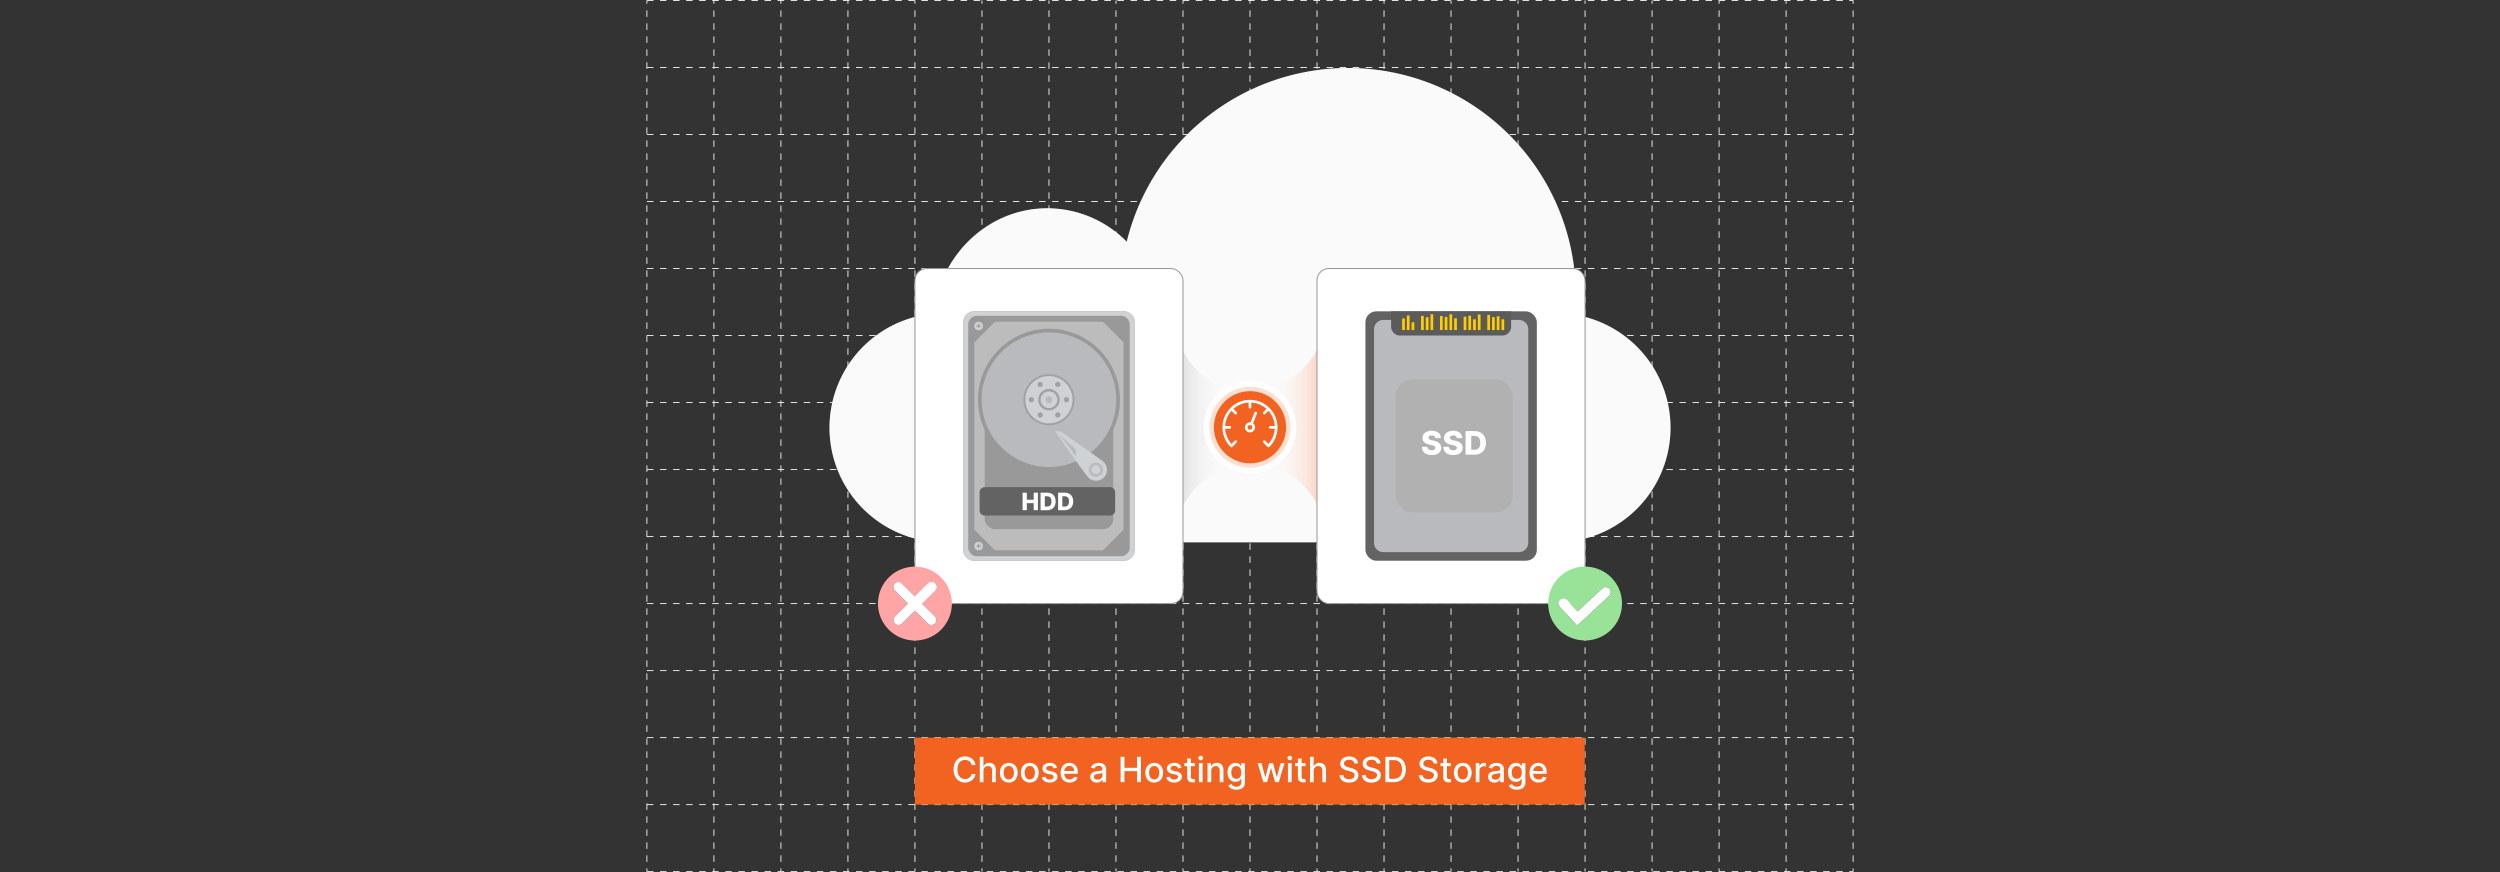 <svg id="Layer_1" data-name="Layer 1" xmlns="http://www.w3.org/2000/svg" xmlns:xlink="http://www.w3.org/1999/xlink" viewBox="0 0 860 300"><rect x="0" y="0" width="860" height="300" fill="#333333" stroke="none"/><defs><linearGradient id="linear-gradient" x1="436.739" y1="146.964" x2="470.697" y2="146.964" gradientUnits="userSpaceOnUse"><stop offset="0" stop-color="#fff" stop-opacity="0"/><stop offset="1" stop-color="#f26322"/></linearGradient><linearGradient id="linear-gradient-2" x1="427.381" y1="180.394" x2="461.339" y2="180.394" gradientTransform="translate(850.703 327.627) rotate(180)" gradientUnits="userSpaceOnUse"><stop offset="0" stop-color="#fff" stop-opacity="0"/><stop offset="1" stop-color="#939598"/></linearGradient></defs><line x1="222.532" y1="0.162" x2="637.468" y2="0.162" fill="none" stroke="#ebeced" stroke-miterlimit="10" stroke-width="0.322" stroke-dasharray="2.248"/><line x1="222.532" y1="23.214" x2="637.468" y2="23.214" fill="none" stroke="#ebeced" stroke-miterlimit="10" stroke-width="0.322" stroke-dasharray="2.248"/><line x1="222.532" y1="46.266" x2="637.468" y2="46.266" fill="none" stroke="#ebeced" stroke-miterlimit="10" stroke-width="0.322" stroke-dasharray="2.248"/><line x1="222.532" y1="69.318" x2="637.468" y2="69.318" fill="none" stroke="#ebeced" stroke-miterlimit="10" stroke-width="0.322" stroke-dasharray="2.248"/><line x1="222.532" y1="92.37" x2="637.468" y2="92.37" fill="none" stroke="#ebeced" stroke-miterlimit="10" stroke-width="0.322" stroke-dasharray="2.248"/><line x1="222.532" y1="115.422" x2="637.468" y2="115.422" fill="none" stroke="#ebeced" stroke-miterlimit="10" stroke-width="0.322" stroke-dasharray="2.248"/><line x1="222.532" y1="138.474" x2="637.468" y2="138.474" fill="none" stroke="#ebeced" stroke-miterlimit="10" stroke-width="0.322" stroke-dasharray="2.248"/><line x1="222.532" y1="161.526" x2="637.468" y2="161.526" fill="none" stroke="#ebeced" stroke-miterlimit="10" stroke-width="0.322" stroke-dasharray="2.248"/><line x1="222.532" y1="184.578" x2="637.468" y2="184.578" fill="none" stroke="#ebeced" stroke-miterlimit="10" stroke-width="0.322" stroke-dasharray="2.248"/><line x1="222.532" y1="207.63" x2="637.468" y2="207.63" fill="none" stroke="#ebeced" stroke-miterlimit="10" stroke-width="0.322" stroke-dasharray="2.248"/><line x1="222.532" y1="230.682" x2="637.468" y2="230.682" fill="none" stroke="#ebeced" stroke-miterlimit="10" stroke-width="0.322" stroke-dasharray="2.248"/><line x1="222.532" y1="253.734" x2="637.468" y2="253.734" fill="none" stroke="#ebeced" stroke-miterlimit="10" stroke-width="0.322" stroke-dasharray="2.248"/><line x1="222.532" y1="276.786" x2="637.468" y2="276.786" fill="none" stroke="#ebeced" stroke-miterlimit="10" stroke-width="0.322" stroke-dasharray="2.248"/><line x1="222.532" y1="299.838" x2="637.468" y2="299.838" fill="none" stroke="#ebeced" stroke-miterlimit="10" stroke-width="0.322" stroke-dasharray="2.248"/><line x1="222.532" y1="299.838" x2="222.532" y2="298.714" fill="none" stroke="#ebeced" stroke-miterlimit="10" stroke-width="0.322"/><line x1="222.532" y1="296.478" x2="222.532" y2="2.404" fill="none" stroke="#ebeced" stroke-miterlimit="10" stroke-width="0.322" stroke-dasharray="2.236 2.236"/><line x1="222.532" y1="1.286" x2="222.532" y2="0.162" fill="none" stroke="#ebeced" stroke-miterlimit="10" stroke-width="0.322"/><line x1="245.584" y1="299.838" x2="245.584" y2="298.714" fill="none" stroke="#ebeced" stroke-miterlimit="10" stroke-width="0.322"/><line x1="245.584" y1="296.478" x2="245.584" y2="2.404" fill="none" stroke="#ebeced" stroke-miterlimit="10" stroke-width="0.322" stroke-dasharray="2.236 2.236"/><line x1="245.584" y1="1.286" x2="245.584" y2="0.162" fill="none" stroke="#ebeced" stroke-miterlimit="10" stroke-width="0.322"/><line x1="268.636" y1="299.838" x2="268.636" y2="298.714" fill="none" stroke="#ebeced" stroke-miterlimit="10" stroke-width="0.322"/><line x1="268.636" y1="296.478" x2="268.636" y2="2.404" fill="none" stroke="#ebeced" stroke-miterlimit="10" stroke-width="0.322" stroke-dasharray="2.236 2.236"/><line x1="268.636" y1="1.286" x2="268.636" y2="0.162" fill="none" stroke="#ebeced" stroke-miterlimit="10" stroke-width="0.322"/><line x1="291.688" y1="299.838" x2="291.688" y2="298.714" fill="none" stroke="#ebeced" stroke-miterlimit="10" stroke-width="0.322"/><line x1="291.688" y1="296.478" x2="291.688" y2="2.404" fill="none" stroke="#ebeced" stroke-miterlimit="10" stroke-width="0.322" stroke-dasharray="2.236 2.236"/><line x1="291.688" y1="1.286" x2="291.688" y2="0.162" fill="none" stroke="#ebeced" stroke-miterlimit="10" stroke-width="0.322"/><line x1="314.74" y1="299.838" x2="314.74" y2="298.714" fill="none" stroke="#ebeced" stroke-miterlimit="10" stroke-width="0.322"/><line x1="314.74" y1="296.478" x2="314.74" y2="2.404" fill="none" stroke="#ebeced" stroke-miterlimit="10" stroke-width="0.322" stroke-dasharray="2.236 2.236"/><line x1="314.74" y1="1.286" x2="314.74" y2="0.162" fill="none" stroke="#ebeced" stroke-miterlimit="10" stroke-width="0.322"/><line x1="337.792" y1="299.838" x2="337.792" y2="298.714" fill="none" stroke="#ebeced" stroke-miterlimit="10" stroke-width="0.322"/><line x1="337.792" y1="296.478" x2="337.792" y2="2.404" fill="none" stroke="#ebeced" stroke-miterlimit="10" stroke-width="0.322" stroke-dasharray="2.236 2.236"/><line x1="337.792" y1="1.286" x2="337.792" y2="0.162" fill="none" stroke="#ebeced" stroke-miterlimit="10" stroke-width="0.322"/><line x1="360.844" y1="299.838" x2="360.844" y2="298.714" fill="none" stroke="#ebeced" stroke-miterlimit="10" stroke-width="0.322"/><line x1="360.844" y1="296.478" x2="360.844" y2="2.404" fill="none" stroke="#ebeced" stroke-miterlimit="10" stroke-width="0.322" stroke-dasharray="2.236 2.236"/><line x1="360.844" y1="1.286" x2="360.844" y2="0.162" fill="none" stroke="#ebeced" stroke-miterlimit="10" stroke-width="0.322"/><line x1="383.896" y1="299.838" x2="383.896" y2="298.714" fill="none" stroke="#ebeced" stroke-miterlimit="10" stroke-width="0.322"/><line x1="383.896" y1="296.478" x2="383.896" y2="2.404" fill="none" stroke="#ebeced" stroke-miterlimit="10" stroke-width="0.322" stroke-dasharray="2.236 2.236"/><line x1="383.896" y1="1.286" x2="383.896" y2="0.162" fill="none" stroke="#ebeced" stroke-miterlimit="10" stroke-width="0.322"/><line x1="406.948" y1="299.838" x2="406.948" y2="298.714" fill="none" stroke="#ebeced" stroke-miterlimit="10" stroke-width="0.322"/><line x1="406.948" y1="296.478" x2="406.948" y2="2.404" fill="none" stroke="#ebeced" stroke-miterlimit="10" stroke-width="0.322" stroke-dasharray="2.236 2.236"/><line x1="406.948" y1="1.286" x2="406.948" y2="0.162" fill="none" stroke="#ebeced" stroke-miterlimit="10" stroke-width="0.322"/><line x1="430" y1="299.838" x2="430" y2="298.714" fill="none" stroke="#ebeced" stroke-miterlimit="10" stroke-width="0.322"/><line x1="430" y1="296.478" x2="430" y2="2.404" fill="none" stroke="#ebeced" stroke-miterlimit="10" stroke-width="0.322" stroke-dasharray="2.236 2.236"/><line x1="430" y1="1.286" x2="430" y2="0.162" fill="none" stroke="#ebeced" stroke-miterlimit="10" stroke-width="0.322"/><line x1="453.052" y1="299.838" x2="453.052" y2="298.714" fill="none" stroke="#ebeced" stroke-miterlimit="10" stroke-width="0.322"/><line x1="453.052" y1="296.478" x2="453.052" y2="2.404" fill="none" stroke="#ebeced" stroke-miterlimit="10" stroke-width="0.322" stroke-dasharray="2.236 2.236"/><line x1="453.052" y1="1.286" x2="453.052" y2="0.162" fill="none" stroke="#ebeced" stroke-miterlimit="10" stroke-width="0.322"/><line x1="476.104" y1="299.838" x2="476.104" y2="298.714" fill="none" stroke="#ebeced" stroke-miterlimit="10" stroke-width="0.322"/><line x1="476.104" y1="296.478" x2="476.104" y2="2.404" fill="none" stroke="#ebeced" stroke-miterlimit="10" stroke-width="0.322" stroke-dasharray="2.236 2.236"/><line x1="476.104" y1="1.286" x2="476.104" y2="0.162" fill="none" stroke="#ebeced" stroke-miterlimit="10" stroke-width="0.322"/><line x1="499.156" y1="299.838" x2="499.156" y2="298.714" fill="none" stroke="#ebeced" stroke-miterlimit="10" stroke-width="0.322"/><line x1="499.156" y1="296.478" x2="499.156" y2="2.404" fill="none" stroke="#ebeced" stroke-miterlimit="10" stroke-width="0.322" stroke-dasharray="2.236 2.236"/><line x1="499.156" y1="1.286" x2="499.156" y2="0.162" fill="none" stroke="#ebeced" stroke-miterlimit="10" stroke-width="0.322"/><line x1="522.208" y1="299.838" x2="522.208" y2="298.714" fill="none" stroke="#ebeced" stroke-miterlimit="10" stroke-width="0.322"/><line x1="522.208" y1="296.478" x2="522.208" y2="2.404" fill="none" stroke="#ebeced" stroke-miterlimit="10" stroke-width="0.322" stroke-dasharray="2.236 2.236"/><line x1="522.208" y1="1.286" x2="522.208" y2="0.162" fill="none" stroke="#ebeced" stroke-miterlimit="10" stroke-width="0.322"/><line x1="545.26" y1="299.838" x2="545.26" y2="298.714" fill="none" stroke="#ebeced" stroke-miterlimit="10" stroke-width="0.322"/><line x1="545.26" y1="296.478" x2="545.26" y2="2.404" fill="none" stroke="#ebeced" stroke-miterlimit="10" stroke-width="0.322" stroke-dasharray="2.236 2.236"/><line x1="545.26" y1="1.286" x2="545.26" y2="0.162" fill="none" stroke="#ebeced" stroke-miterlimit="10" stroke-width="0.322"/><line x1="568.312" y1="299.838" x2="568.312" y2="298.714" fill="none" stroke="#ebeced" stroke-miterlimit="10" stroke-width="0.322"/><line x1="568.312" y1="296.478" x2="568.312" y2="2.404" fill="none" stroke="#ebeced" stroke-miterlimit="10" stroke-width="0.322" stroke-dasharray="2.236 2.236"/><line x1="568.312" y1="1.286" x2="568.312" y2="0.162" fill="none" stroke="#ebeced" stroke-miterlimit="10" stroke-width="0.322"/><line x1="591.364" y1="299.838" x2="591.364" y2="298.714" fill="none" stroke="#ebeced" stroke-miterlimit="10" stroke-width="0.322"/><line x1="591.364" y1="296.478" x2="591.364" y2="2.404" fill="none" stroke="#ebeced" stroke-miterlimit="10" stroke-width="0.322" stroke-dasharray="2.236 2.236"/><line x1="591.364" y1="1.286" x2="591.364" y2="0.162" fill="none" stroke="#ebeced" stroke-miterlimit="10" stroke-width="0.322"/><line x1="614.416" y1="299.838" x2="614.416" y2="298.714" fill="none" stroke="#ebeced" stroke-miterlimit="10" stroke-width="0.322"/><line x1="614.416" y1="296.478" x2="614.416" y2="2.404" fill="none" stroke="#ebeced" stroke-miterlimit="10" stroke-width="0.322" stroke-dasharray="2.236 2.236"/><line x1="614.416" y1="1.286" x2="614.416" y2="0.162" fill="none" stroke="#ebeced" stroke-miterlimit="10" stroke-width="0.322"/><line x1="637.468" y1="299.838" x2="637.468" y2="298.714" fill="none" stroke="#ebeced" stroke-miterlimit="10" stroke-width="0.322"/><line x1="637.468" y1="296.478" x2="637.468" y2="2.404" fill="none" stroke="#ebeced" stroke-miterlimit="10" stroke-width="0.322" stroke-dasharray="2.236 2.236"/><line x1="637.468" y1="1.286" x2="637.468" y2="0.162" fill="none" stroke="#ebeced" stroke-miterlimit="10" stroke-width="0.322"/><rect x="314.74" y="253.734" width="230.399" height="23.052" fill="#f26322"/><path d="M335.567,263.176h-1.33a2.034,2.034,0,0,0-.286-.75,2.11,2.11,0,0,0-.511-.55,2.218,2.218,0,0,0-.675-.341,2.686,2.686,0,0,0-.79-.115,2.455,2.455,0,0,0-1.349.38,2.568,2.568,0,0,0-.938,1.112,4.865,4.865,0,0,0,0,3.588,2.535,2.535,0,0,0,.94,1.107,2.469,2.469,0,0,0,1.342.375,2.7,2.7,0,0,0,.786-.112,2.207,2.207,0,0,0,.675-.335,2.072,2.072,0,0,0,.514-.543,2.05,2.05,0,0,0,.292-.739l1.33.004a3.585,3.585,0,0,1-.411,1.183,3.281,3.281,0,0,1-.78.929,3.543,3.543,0,0,1-1.085.604,4.013,4.013,0,0,1-1.33.213,3.808,3.808,0,0,1-2.019-.539,3.723,3.723,0,0,1-1.395-1.545,5.901,5.901,0,0,1,.002-4.801,3.744,3.744,0,0,1,1.397-1.542,3.803,3.803,0,0,1,2.016-.539,4.112,4.112,0,0,1,1.298.198,3.486,3.486,0,0,1,1.084.579,3.249,3.249,0,0,1,.797.929A3.622,3.622,0,0,1,335.567,263.176Z" fill="#fff"/><path d="M338.316,265.179v3.887h-1.274v-8.727h1.257v3.247h.081a1.883,1.883,0,0,1,.703-.84,2.215,2.215,0,0,1,1.235-.31,2.414,2.414,0,0,1,1.179.277,1.891,1.891,0,0,1,.784.824,2.991,2.991,0,0,1,.279,1.365v4.164h-1.274v-4.01a1.581,1.581,0,0,0-.371-1.119,1.339,1.339,0,0,0-1.031-.398,1.684,1.684,0,0,0-.808.191,1.374,1.374,0,0,0-.558.56A1.824,1.824,0,0,0,338.316,265.179Z" fill="#fff"/><path d="M347.022,269.197a3.004,3.004,0,0,1-1.607-.422,2.842,2.842,0,0,1-1.065-1.181,3.914,3.914,0,0,1-.379-1.772,3.955,3.955,0,0,1,.379-1.781,2.835,2.835,0,0,1,1.065-1.185,3.27,3.27,0,0,1,3.213,0,2.838,2.838,0,0,1,1.065,1.185,3.962,3.962,0,0,1,.379,1.781,3.92,3.92,0,0,1-.379,1.772,2.845,2.845,0,0,1-1.065,1.181A3.006,3.006,0,0,1,347.022,269.197Zm.004-1.069a1.528,1.528,0,0,0,.989-.315,1.863,1.863,0,0,0,.582-.84,3.6,3.6,0,0,0,0-2.308,1.892,1.892,0,0,0-.582-.846,1.7,1.7,0,0,0-1.983,0,1.88,1.88,0,0,0-.584.846,3.608,3.608,0,0,0,0,2.308,1.851,1.851,0,0,0,.584.84A1.543,1.543,0,0,0,347.025,268.128Z" fill="#fff"/><path d="M354.249,269.197a3.004,3.004,0,0,1-1.606-.422,2.842,2.842,0,0,1-1.065-1.181,3.914,3.914,0,0,1-.379-1.772,3.955,3.955,0,0,1,.379-1.781,2.835,2.835,0,0,1,1.065-1.185,3.27,3.27,0,0,1,3.213,0,2.837,2.837,0,0,1,1.065,1.185,3.962,3.962,0,0,1,.379,1.781,3.92,3.92,0,0,1-.379,1.772,2.844,2.844,0,0,1-1.065,1.181A3.007,3.007,0,0,1,354.249,269.197Zm.004-1.069a1.528,1.528,0,0,0,.989-.315,1.862,1.862,0,0,0,.582-.84,3.599,3.599,0,0,0,0-2.308,1.891,1.891,0,0,0-.582-.846,1.7,1.7,0,0,0-1.983,0,1.881,1.881,0,0,0-.584.846,3.609,3.609,0,0,0,0,2.308,1.852,1.852,0,0,0,.584.84A1.543,1.543,0,0,0,354.253,268.128Z" fill="#fff"/><path d="M363.623,264.118l-1.155.204a1.393,1.393,0,0,0-.228-.422,1.152,1.152,0,0,0-.419-.328,1.517,1.517,0,0,0-.661-.128,1.592,1.592,0,0,0-.903.241.72.72,0,0,0-.362.62.652.652,0,0,0,.243.528,1.988,1.988,0,0,0,.784.328l1.04.238a2.789,2.789,0,0,1,1.346.643,1.512,1.512,0,0,1,.443,1.129,1.714,1.714,0,0,1-.339,1.047,2.251,2.251,0,0,1-.941.718,3.509,3.509,0,0,1-1.396.26,3.139,3.139,0,0,1-1.794-.471,1.976,1.976,0,0,1-.852-1.341l1.231-.188a1.168,1.168,0,0,0,.473.727,1.613,1.613,0,0,0,.933.245,1.717,1.717,0,0,0,1.002-.262.767.767,0,0,0,.375-.642.673.673,0,0,0-.228-.516,1.531,1.531,0,0,0-.697-.316l-1.108-.242a2.654,2.654,0,0,1-1.353-.665,1.602,1.602,0,0,1-.437-1.155,1.649,1.649,0,0,1,.324-1.014,2.131,2.131,0,0,1,.895-.68,3.296,3.296,0,0,1,1.308-.245,2.721,2.721,0,0,1,1.671.458A2.149,2.149,0,0,1,363.623,264.118Z" fill="#fff"/><path d="M367.97,269.197a3.195,3.195,0,0,1-1.664-.415,2.772,2.772,0,0,1-1.074-1.172,4.363,4.363,0,0,1,0-3.548,2.823,2.823,0,0,1,2.648-1.628,3.21,3.21,0,0,1,1.074.184,2.598,2.598,0,0,1,.933.575,2.702,2.702,0,0,1,.652,1.016,4.262,4.262,0,0,1,.239,1.516v.451h-5.203v-.954H369.53a1.895,1.895,0,0,0-.205-.893,1.55,1.55,0,0,0-.573-.616,1.619,1.619,0,0,0-.863-.226,1.663,1.663,0,0,0-.936.262,1.777,1.777,0,0,0-.614.682,1.972,1.972,0,0,0-.215.91v.746a2.455,2.455,0,0,0,.232,1.116,1.642,1.642,0,0,0,.65.701,1.923,1.923,0,0,0,.976.24,1.972,1.972,0,0,0,.661-.104,1.406,1.406,0,0,0,.516-.312,1.379,1.379,0,0,0,.332-.516l1.206.217a2.181,2.181,0,0,1-.518.932,2.499,2.499,0,0,1-.934.617A3.473,3.473,0,0,1,367.97,269.197Z" fill="#fff"/><path d="M377.281,269.21a2.647,2.647,0,0,1-1.125-.233,1.864,1.864,0,0,1-.794-.675,1.934,1.934,0,0,1-.292-1.087,1.761,1.761,0,0,1,.213-.912,1.572,1.572,0,0,1,.575-.566,3.005,3.005,0,0,1,.81-.315,8.003,8.003,0,0,1,.912-.162q.588-.068.955-.113a1.371,1.371,0,0,0,.533-.146.361.361,0,0,0,.166-.333v-.029a1.156,1.156,0,0,0-.313-.865,1.282,1.282,0,0,0-.931-.307,1.625,1.625,0,0,0-1.012.283,1.54,1.54,0,0,0-.509.629l-1.197-.273a2.311,2.311,0,0,1,.625-.965,2.551,2.551,0,0,1,.948-.537,3.75,3.75,0,0,1,1.129-.168,4.068,4.068,0,0,1,.833.092,2.469,2.469,0,0,1,.827.334,1.853,1.853,0,0,1,.633.692,2.408,2.408,0,0,1,.247,1.166v4.347h-1.245V268.17h-.051a1.795,1.795,0,0,1-.371.486,1.971,1.971,0,0,1-.635.397A2.477,2.477,0,0,1,377.281,269.21Zm.277-1.022a1.838,1.838,0,0,0,.905-.209,1.467,1.467,0,0,0,.575-.548,1.412,1.412,0,0,0,.198-.727V265.86a.637.637,0,0,1-.262.126,3.548,3.548,0,0,1-.441.098q-.247.041-.481.073c-.156.021-.287.039-.392.053a3.09,3.09,0,0,0-.675.158,1.149,1.149,0,0,0-.486.317.798.798,0,0,0-.181.547.809.809,0,0,0,.35.714A1.531,1.531,0,0,0,377.559,268.188Z" fill="#fff"/><path d="M385.489,269.065v-8.727h1.316v3.793h4.351v-3.793h1.321v8.727h-1.321V265.26h-4.351v3.806Z" fill="#fff"/><path d="M397.05,269.197a3.004,3.004,0,0,1-1.606-.422,2.841,2.841,0,0,1-1.065-1.181,3.914,3.914,0,0,1-.379-1.772,3.955,3.955,0,0,1,.379-1.781,2.834,2.834,0,0,1,1.065-1.185,3.27,3.27,0,0,1,3.213,0,2.837,2.837,0,0,1,1.065,1.185,3.962,3.962,0,0,1,.379,1.781,3.92,3.92,0,0,1-.379,1.772,2.844,2.844,0,0,1-1.065,1.181A3.006,3.006,0,0,1,397.05,269.197Zm.004-1.069a1.528,1.528,0,0,0,.989-.315,1.862,1.862,0,0,0,.582-.84,3.599,3.599,0,0,0,0-2.308,1.891,1.891,0,0,0-.582-.846,1.7,1.7,0,0,0-1.983,0,1.881,1.881,0,0,0-.584.846,3.608,3.608,0,0,0,0,2.308,1.852,1.852,0,0,0,.584.84A1.543,1.543,0,0,0,397.054,268.128Z" fill="#fff"/><path d="M406.424,264.118l-1.155.204a1.391,1.391,0,0,0-.228-.422,1.152,1.152,0,0,0-.419-.328,1.517,1.517,0,0,0-.661-.128,1.592,1.592,0,0,0-.903.241.72.72,0,0,0-.362.62.652.652,0,0,0,.243.528,1.988,1.988,0,0,0,.784.328l1.04.238a2.79,2.79,0,0,1,1.346.643,1.512,1.512,0,0,1,.443,1.129,1.714,1.714,0,0,1-.339,1.047,2.251,2.251,0,0,1-.941.718,3.509,3.509,0,0,1-1.396.26,3.139,3.139,0,0,1-1.794-.471,1.976,1.976,0,0,1-.852-1.341l1.231-.188a1.168,1.168,0,0,0,.473.727,1.613,1.613,0,0,0,.933.245,1.716,1.716,0,0,0,1.001-.262.767.767,0,0,0,.375-.642.673.673,0,0,0-.228-.516,1.531,1.531,0,0,0-.697-.316l-1.108-.242a2.654,2.654,0,0,1-1.353-.665,1.602,1.602,0,0,1-.437-1.155,1.649,1.649,0,0,1,.324-1.014,2.132,2.132,0,0,1,.894-.68,3.297,3.297,0,0,1,1.309-.245,2.72,2.72,0,0,1,1.67.458A2.149,2.149,0,0,1,406.424,264.118Z" fill="#fff"/><path d="M411.005,262.52v1.022H407.43V262.52Zm-2.617-1.568h1.274v6.192a1.105,1.105,0,0,0,.11.556.564.564,0,0,0,.288.252,1.094,1.094,0,0,0,.385.065,1.443,1.443,0,0,0,.269-.021c.077-.014.136-.025.179-.033l.23,1.052a2.219,2.219,0,0,1-.315.088,2.664,2.664,0,0,1-.511.049,2.24,2.24,0,0,1-.938-.179,1.604,1.604,0,0,1-.703-.58,1.699,1.699,0,0,1-.269-.984Z" fill="#fff"/><path d="M413.055,261.51a.797.797,0,0,1-.569-.224.729.729,0,0,1,0-1.074.835.835,0,0,1,1.138,0,.728.728,0,0,1,0,1.074A.797.797,0,0,1,413.055,261.51Zm-.644,7.556V262.52h1.274v6.546Z" fill="#fff"/><path d="M416.673,265.179v3.887h-1.274V262.52h1.223v1.065h.081a1.862,1.862,0,0,1,.71-.835,2.195,2.195,0,0,1,1.221-.315,2.369,2.369,0,0,1,1.172.279,1.889,1.889,0,0,1,.78.828,3.008,3.008,0,0,1,.277,1.359v4.164h-1.274v-4.01a1.586,1.586,0,0,0-.371-1.115,1.319,1.319,0,0,0-1.019-.402,1.592,1.592,0,0,0-.786.191,1.369,1.369,0,0,0-.541.56A1.858,1.858,0,0,0,416.673,265.179Z" fill="#fff"/><path d="M425.31,271.656a3.908,3.908,0,0,1-1.34-.205,2.587,2.587,0,0,1-.914-.541,2.265,2.265,0,0,1-.528-.737l1.095-.451a2.631,2.631,0,0,0,.309.398,1.571,1.571,0,0,0,.528.359,2.132,2.132,0,0,0,.863.149,1.952,1.952,0,0,0,1.197-.352,1.301,1.301,0,0,0,.473-1.118v-1.287h-.081a2.994,2.994,0,0,1-.33.465,1.83,1.83,0,0,1-.59.442,2.187,2.187,0,0,1-.976.188,2.7,2.7,0,0,1-1.395-.364,2.526,2.526,0,0,1-.98-1.078,3.872,3.872,0,0,1-.36-1.758,4.123,4.123,0,0,1,.356-1.789,2.701,2.701,0,0,1,.978-1.145,2.558,2.558,0,0,1,1.411-.398,2.073,2.073,0,0,1,.984.202,1.846,1.846,0,0,1,.586.471,3.857,3.857,0,0,1,.326.474h.094V262.52h1.249v6.69a2.177,2.177,0,0,1-1.451,2.187A4.12,4.12,0,0,1,425.31,271.656Zm-.013-3.746a1.624,1.624,0,0,0,.931-.258,1.593,1.593,0,0,0,.58-.741,3.055,3.055,0,0,0,.198-1.161,3.193,3.193,0,0,0-.196-1.163,1.746,1.746,0,0,0-.576-.787,1.694,1.694,0,0,0-1.896.014,1.797,1.797,0,0,0-.578.803,3.149,3.149,0,0,0-.194,1.134,2.996,2.996,0,0,0,.196,1.129,1.658,1.658,0,0,0,.582.759A1.608,1.608,0,0,0,425.297,267.91Z" fill="#fff"/><path d="M434.569,269.065l-1.926-6.546H433.96l1.283,4.807h.063l1.287-4.807h1.317l1.278,4.786h.063l1.274-4.786h1.317l-1.922,6.546h-1.3l-1.329-4.726h-.099l-1.329,4.726Z" fill="#fff"/><path d="M443.693,261.51a.795.795,0,0,1-.568-.224.729.729,0,0,1,0-1.074.835.835,0,0,1,1.138,0,.729.729,0,0,1,0,1.074A.799.799,0,0,1,443.693,261.51Zm-.644,7.556V262.52h1.274v6.546Z" fill="#fff"/><path d="M449.093,262.52v1.022h-3.575V262.52Zm-2.616-1.568h1.274v6.192a1.1,1.1,0,0,0,.11.556.564.564,0,0,0,.288.252,1.091,1.091,0,0,0,.385.065,1.439,1.439,0,0,0,.269-.021c.077-.014.137-.025.18-.033l.23,1.052a2.181,2.181,0,0,1-.315.088,2.66,2.66,0,0,1-.511.049,2.237,2.237,0,0,1-.938-.179,1.604,1.604,0,0,1-.703-.58,1.695,1.695,0,0,1-.269-.984Z" fill="#fff"/><path d="M451.909,265.179v3.887h-1.274v-8.727h1.258v3.247h.081a1.883,1.883,0,0,1,.703-.84,2.212,2.212,0,0,1,1.235-.31,2.414,2.414,0,0,1,1.179.277,1.889,1.889,0,0,1,.783.824,2.985,2.985,0,0,1,.279,1.365v4.164H454.88v-4.01a1.581,1.581,0,0,0-.371-1.119,1.339,1.339,0,0,0-1.031-.398,1.683,1.683,0,0,0-.808.191,1.373,1.373,0,0,0-.559.56A1.825,1.825,0,0,0,451.909,265.179Z" fill="#fff"/><path d="M465.899,262.631a1.257,1.257,0,0,0-.562-.94,2.176,2.176,0,0,0-1.244-.334,2.346,2.346,0,0,0-.93.168,1.437,1.437,0,0,0-.607.461,1.091,1.091,0,0,0-.215.662.956.956,0,0,0,.147.537,1.232,1.232,0,0,0,.388.377,2.73,2.73,0,0,0,.518.252c.184.066.362.121.532.164l.853.221a6.554,6.554,0,0,1,.857.277,3.453,3.453,0,0,1,.814.46,2.224,2.224,0,0,1,.607.708,2.058,2.058,0,0,1,.232,1.01,2.328,2.328,0,0,1-.381,1.316,2.576,2.576,0,0,1-1.103.908,4.155,4.155,0,0,1-1.745.332,4.243,4.243,0,0,1-1.696-.311,2.616,2.616,0,0,1-1.121-.885,2.548,2.548,0,0,1-.447-1.361h1.321a1.329,1.329,0,0,0,.309.786,1.624,1.624,0,0,0,.694.465,2.765,2.765,0,0,0,.932.151,2.627,2.627,0,0,0,.995-.178,1.636,1.636,0,0,0,.689-.494,1.163,1.163,0,0,0,.251-.743.917.917,0,0,0-.22-.635,1.654,1.654,0,0,0-.592-.409,5.937,5.937,0,0,0-.842-.286l-1.031-.281a3.99,3.99,0,0,1-1.66-.839,1.884,1.884,0,0,1-.611-1.466,2.182,2.182,0,0,1,.409-1.317,2.689,2.689,0,0,1,1.108-.875,3.81,3.81,0,0,1,1.576-.313,3.734,3.734,0,0,1,1.566.31,2.645,2.645,0,0,1,1.071.855,2.171,2.171,0,0,1,.409,1.247Z" fill="#fff"/><path d="M473.62,262.631a1.251,1.251,0,0,0-.562-.94,2.174,2.174,0,0,0-1.244-.334,2.34,2.34,0,0,0-.929.168,1.432,1.432,0,0,0-.608.461,1.086,1.086,0,0,0-.215.662.963.963,0,0,0,.146.537,1.254,1.254,0,0,0,.388.377,2.76,2.76,0,0,0,.518.252q.277.1.533.164l.853.221a6.596,6.596,0,0,1,.856.277,3.465,3.465,0,0,1,.814.46,2.238,2.238,0,0,1,.607.708,2.068,2.068,0,0,1,.233,1.01,2.321,2.321,0,0,1-.382,1.316,2.571,2.571,0,0,1-1.103.908,4.152,4.152,0,0,1-1.745.332,4.243,4.243,0,0,1-1.696-.311,2.612,2.612,0,0,1-1.12-.885,2.539,2.539,0,0,1-.447-1.361h1.32a1.336,1.336,0,0,0,.31.786,1.612,1.612,0,0,0,.694.465,2.756,2.756,0,0,0,.931.151,2.627,2.627,0,0,0,.995-.178,1.636,1.636,0,0,0,.689-.494,1.158,1.158,0,0,0,.252-.743.917.917,0,0,0-.22-.635,1.651,1.651,0,0,0-.593-.409,5.894,5.894,0,0,0-.842-.286l-1.031-.281a3.986,3.986,0,0,1-1.659-.839,1.881,1.881,0,0,1-.611-1.466,2.176,2.176,0,0,1,.409-1.317,2.691,2.691,0,0,1,1.107-.875,3.812,3.812,0,0,1,1.577-.313,3.73,3.73,0,0,1,1.565.31,2.654,2.654,0,0,1,1.072.855,2.178,2.178,0,0,1,.409,1.247Z" fill="#fff"/><path d="M479.407,269.065H476.582v-8.727h2.915a4.393,4.393,0,0,1,2.203.522,3.483,3.483,0,0,1,1.412,1.495,5.78,5.78,0,0,1-.004,4.677,3.499,3.499,0,0,1-1.434,1.507A4.57,4.57,0,0,1,479.407,269.065Zm-1.509-1.15h1.437a3.297,3.297,0,0,0,1.657-.378,2.348,2.348,0,0,0,.989-1.095,4.833,4.833,0,0,0,.002-3.496,2.333,2.333,0,0,0-.97-1.087,3.159,3.159,0,0,0-1.598-.371h-1.518Z" fill="#fff"/><path d="M493.18,262.631a1.251,1.251,0,0,0-.562-.94,2.174,2.174,0,0,0-1.244-.334,2.341,2.341,0,0,0-.929.168,1.432,1.432,0,0,0-.607.461,1.086,1.086,0,0,0-.215.662.963.963,0,0,0,.146.537,1.254,1.254,0,0,0,.388.377,2.766,2.766,0,0,0,.518.252q.277.1.533.164l.853.221a6.601,6.601,0,0,1,.856.277,3.465,3.465,0,0,1,.814.46,2.239,2.239,0,0,1,.607.708,2.068,2.068,0,0,1,.232,1.01,2.321,2.321,0,0,1-.382,1.316,2.571,2.571,0,0,1-1.103.908,4.152,4.152,0,0,1-1.745.332,4.243,4.243,0,0,1-1.696-.311,2.612,2.612,0,0,1-1.12-.885,2.539,2.539,0,0,1-.447-1.361h1.32a1.336,1.336,0,0,0,.31.786,1.612,1.612,0,0,0,.694.465,2.756,2.756,0,0,0,.931.151,2.628,2.628,0,0,0,.995-.178,1.636,1.636,0,0,0,.689-.494,1.159,1.159,0,0,0,.252-.743.917.917,0,0,0-.22-.635,1.651,1.651,0,0,0-.593-.409,5.89,5.89,0,0,0-.842-.286l-1.031-.281a3.985,3.985,0,0,1-1.659-.839,1.881,1.881,0,0,1-.611-1.466,2.176,2.176,0,0,1,.409-1.317,2.691,2.691,0,0,1,1.107-.875,3.811,3.811,0,0,1,1.577-.313,3.731,3.731,0,0,1,1.565.31,2.654,2.654,0,0,1,1.072.855,2.178,2.178,0,0,1,.409,1.247Z" fill="#fff"/><path d="M499.095,262.52v1.022H495.52V262.52Zm-2.616-1.568h1.274v6.192a1.1,1.1,0,0,0,.11.556.564.564,0,0,0,.288.252,1.091,1.091,0,0,0,.385.065,1.44,1.44,0,0,0,.269-.021c.077-.014.137-.025.18-.033l.23,1.052a2.183,2.183,0,0,1-.316.088,2.658,2.658,0,0,1-.511.049,2.237,2.237,0,0,1-.938-.179,1.604,1.604,0,0,1-.703-.58,1.695,1.695,0,0,1-.269-.984Z" fill="#fff"/><path d="M503.19,269.197a3.003,3.003,0,0,1-1.606-.422,2.834,2.834,0,0,1-1.065-1.181,3.912,3.912,0,0,1-.38-1.772,3.954,3.954,0,0,1,.38-1.781,2.828,2.828,0,0,1,1.065-1.185,3.27,3.27,0,0,1,3.213,0,2.841,2.841,0,0,1,1.065,1.185,3.967,3.967,0,0,1,.379,1.781,3.925,3.925,0,0,1-.379,1.772,2.848,2.848,0,0,1-1.065,1.181A3.008,3.008,0,0,1,503.19,269.197Zm.004-1.069a1.527,1.527,0,0,0,.988-.315,1.863,1.863,0,0,0,.582-.84,3.608,3.608,0,0,0,0-2.308,1.892,1.892,0,0,0-.582-.846,1.513,1.513,0,0,0-.988-.319,1.53,1.53,0,0,0-.995.319,1.889,1.889,0,0,0-.584.846,3.609,3.609,0,0,0,0,2.308,1.86,1.86,0,0,0,.584.84A1.544,1.544,0,0,0,503.194,268.128Z" fill="#fff"/><path d="M507.66,269.065V262.52h1.231v1.04h.068a1.585,1.585,0,0,1,.633-.833,1.804,1.804,0,0,1,1.029-.305c.079,0,.174.003.283.009s.195.013.258.02V263.67a2.681,2.681,0,0,0-.274-.049,2.76,2.76,0,0,0-.392-.027,1.673,1.673,0,0,0-.804.189,1.443,1.443,0,0,0-.556.524,1.425,1.425,0,0,0-.204.761v3.997Z" fill="#fff"/><path d="M514.116,269.21a2.643,2.643,0,0,1-1.125-.233,1.864,1.864,0,0,1-.795-.675,1.938,1.938,0,0,1-.292-1.087,1.766,1.766,0,0,1,.213-.912,1.576,1.576,0,0,1,.575-.566,3.009,3.009,0,0,1,.81-.315,8,8,0,0,1,.911-.162q.589-.068.955-.113a1.366,1.366,0,0,0,.532-.146.36.36,0,0,0,.166-.333v-.029a1.156,1.156,0,0,0-.312-.865,1.283,1.283,0,0,0-.932-.307,1.624,1.624,0,0,0-1.012.283,1.537,1.537,0,0,0-.51.629l-1.197-.273a2.317,2.317,0,0,1,.625-.965,2.547,2.547,0,0,1,.947-.537,3.753,3.753,0,0,1,1.13-.168,4.07,4.07,0,0,1,.833.092,2.466,2.466,0,0,1,.826.334,1.845,1.845,0,0,1,.633.692,2.406,2.406,0,0,1,.248,1.166v4.347h-1.245V268.17h-.051a1.799,1.799,0,0,1-.371.486,1.962,1.962,0,0,1-.635.397A2.477,2.477,0,0,1,514.116,269.21Zm.277-1.022a1.84,1.84,0,0,0,.905-.209,1.469,1.469,0,0,0,.575-.548,1.416,1.416,0,0,0,.198-.727V265.86a.64.64,0,0,1-.263.126,3.557,3.557,0,0,1-.441.098q-.247.041-.481.073c-.156.021-.287.039-.393.053a3.085,3.085,0,0,0-.675.158,1.155,1.155,0,0,0-.486.317.798.798,0,0,0-.181.547.809.809,0,0,0,.35.714A1.529,1.529,0,0,0,514.394,268.188Z" fill="#fff"/><path d="M521.787,271.656a3.911,3.911,0,0,1-1.341-.205,2.596,2.596,0,0,1-.914-.541,2.274,2.274,0,0,1-.528-.737l1.096-.451a2.567,2.567,0,0,0,.309.398,1.567,1.567,0,0,0,.528.359,2.131,2.131,0,0,0,.863.149,1.954,1.954,0,0,0,1.197-.352,1.301,1.301,0,0,0,.473-1.118v-1.287h-.081a2.934,2.934,0,0,1-.33.465,1.829,1.829,0,0,1-.59.442,2.188,2.188,0,0,1-.977.188,2.702,2.702,0,0,1-1.395-.364,2.521,2.521,0,0,1-.98-1.078,3.872,3.872,0,0,1-.36-1.758,4.123,4.123,0,0,1,.355-1.789,2.699,2.699,0,0,1,.979-1.145,2.557,2.557,0,0,1,1.41-.398,2.074,2.074,0,0,1,.984.202,1.846,1.846,0,0,1,.586.471,3.925,3.925,0,0,1,.326.474h.094V262.52h1.249v6.69a2.179,2.179,0,0,1-1.451,2.187A4.122,4.122,0,0,1,521.787,271.656Zm-.014-3.746a1.626,1.626,0,0,0,.932-.258,1.596,1.596,0,0,0,.579-.741,3.046,3.046,0,0,0,.198-1.161,3.204,3.204,0,0,0-.195-1.163,1.747,1.747,0,0,0-.576-.787,1.694,1.694,0,0,0-1.895.014,1.802,1.802,0,0,0-.578.803,3.16,3.16,0,0,0-.193,1.134,2.998,2.998,0,0,0,.196,1.129,1.658,1.658,0,0,0,.581.759A1.608,1.608,0,0,0,521.773,267.91Z" fill="#fff"/><path d="M529.27,269.197a3.197,3.197,0,0,1-1.664-.415,2.775,2.775,0,0,1-1.074-1.172,4.363,4.363,0,0,1,0-3.548,2.824,2.824,0,0,1,2.648-1.628,3.208,3.208,0,0,1,1.074.184,2.6,2.6,0,0,1,.934.575,2.701,2.701,0,0,1,.651,1.016,4.261,4.261,0,0,1,.239,1.516v.451H526.875v-.954h3.954a1.901,1.901,0,0,0-.204-.893,1.557,1.557,0,0,0-.573-.616,1.621,1.621,0,0,0-.863-.226,1.664,1.664,0,0,0-.936.262,1.775,1.775,0,0,0-.613.682,1.966,1.966,0,0,0-.215.91v.746a2.463,2.463,0,0,0,.231,1.116,1.647,1.647,0,0,0,.65.701,1.922,1.922,0,0,0,.976.24,1.975,1.975,0,0,0,.661-.104,1.414,1.414,0,0,0,.516-.312,1.385,1.385,0,0,0,.332-.516l1.206.217a2.186,2.186,0,0,1-.518.932,2.507,2.507,0,0,1-.934.617A3.476,3.476,0,0,1,529.27,269.197Z" fill="#fff"/><path d="M541.795,108.276c.177-2.151.291-4.32.291-6.517a78.366,78.366,0,0,0-154.49-18.608,38.41,38.41,0,0,0-27.311-11.508c-20.159,0-36.775,15.827-39.149,36.254a39.414,39.414,0,0,0,3.621,78.661H535.243a39.415,39.415,0,0,0,6.552-78.281Z" fill="#fff"/><g opacity="0.25"><path d="M541.795,108.276c.177-2.151.291-4.32.291-6.517a78.366,78.366,0,0,0-154.49-18.608,38.41,38.41,0,0,0-27.311-11.508c-20.159,0-36.775,15.827-39.149,36.254a39.414,39.414,0,0,0,3.621,78.661H535.243a39.415,39.415,0,0,0,6.552-78.281Z" fill="#eaeaea"/></g><circle cx="385.041" cy="112.15" r="1.465" fill="#cfd2d4"/><path d="M384.416,111.963h.439v-.439a.187.187,0,0,1,.373,0v.439h.439a.187.187,0,0,1,0,.373h-.439v.439a.187.187,0,0,1-.373,0v-.439h-.439a.187.187,0,1,1,0-.373Z" fill="#969799"/><circle cx="385.041" cy="187.85" r="1.465" fill="#cfd2d4"/><path d="M384.416,187.663h.439v-.439a.187.187,0,1,1,.373,0v.439h.439a.187.187,0,1,1,0,.373h-.439v.439a.187.187,0,0,1-.373,0v-.439h-.439a.187.187,0,0,1,0-.373Z" fill="#969799"/><rect x="480.704" y="107.66" width="0.936" height="5.872" fill="#fc0"/><path d="M431.07,159.123A26.563,26.563,0,0,1,453.332,174.05V119.878A28.305,28.305,0,0,1,442.441,131.24a27.96,27.96,0,0,1-11.371,3.565Z" fill="url(#linear-gradient)"/><path d="M428.991,135.074a26.563,26.563,0,0,1-22.262-14.927v54.172A28.305,28.305,0,0,1,417.62,162.957a27.96,27.96,0,0,1,11.371-3.565Z" fill="url(#linear-gradient-2)"/><circle cx="430" cy="146.979" r="15.915" fill="#fff"/><circle cx="430" cy="146.979" r="13.936" fill="#fce0d3"/><circle cx="430" cy="146.979" r="12.42" fill="#f26322"/><path d="M439.468,147.547c-.035.28-.066.561-.107.841a9.332,9.332,0,0,1-2.633,5.284.469.469,0,0,1-.719.011q-.704-.695-1.4-1.399a.464.464,0,1,1,.658-.648c.359.354.713.714,1.068,1.07a8.352,8.352,0,0,0,2.169-5.222c-.063-.003-.128-.008-.192-.008-.444-.001-.888.002-1.332-.001a.471.471,0,0,1-.504-.455.477.477,0,0,1,.496-.466c.444-.005.888-.001,1.332-.002h.218a8.532,8.532,0,0,0-2.174-5.238c-.358.358-.703.708-1.054,1.052a.723.723,0,0,1-.256.172.445.445,0,0,1-.519-.181.463.463,0,0,1,.063-.578c.318-.328.644-.647.966-.97.047-.047.091-.096.137-.144a8.433,8.433,0,0,0-5.215-2.17c-.004.065-.011.13-.011.195-.001.438.002.876-.002,1.313a.477.477,0,0,1-.378.518.462.462,0,0,1-.546-.495c-.008-.438-.002-.876-.002-1.313v-.224a8.602,8.602,0,0,0-5.291,2.219,1.058,1.058,0,0,1,.222.126c.305.296.606.598.905.901a.473.473,0,0,1,.034.704.482.482,0,0,1-.692-.054c-.354-.351-.705-.705-1.069-1.069a8.538,8.538,0,0,0-2.174,5.237h.455c.364,0,.728-.003,1.092.001a.478.478,0,0,1,.5.462.471.471,0,0,1-.5.459c-.493.004-.987.003-1.48.005a.328.328,0,0,0-.064.022,8.476,8.476,0,0,0,2.167,5.22c.334-.335.655-.657.977-.978a2.245,2.245,0,0,1,.174-.166.467.467,0,0,1,.624.026.462.462,0,0,1,.02.622c-.116.135-.248.257-.375.384q-.523.524-1.046,1.046a.48.48,0,0,1-.77-.006,9.465,9.465,0,0,1-.151-13.093,9.025,9.025,0,0,1,5.555-2.906,9.485,9.485,0,0,1,10.755,8.278c.022.182.047.365.071.547Z" fill="#fff"/><path d="M431.06,145.6a1.788,1.788,0,0,1-.102,2.851,1.759,1.759,0,0,1-2.046-.066,1.647,1.647,0,0,1-.612-1.698,1.693,1.693,0,0,1,1.327-1.358,1.356,1.356,0,0,1,.366-.036.227.227,0,0,0,.268-.177c.405-1.032.821-2.058,1.231-3.088a.536.536,0,0,1,.323-.355.421.421,0,0,1,.448.088.435.435,0,0,1,.137.47c-.073.215-.162.425-.246.637C431.79,143.776,431.426,144.685,431.06,145.6Zm-.27,1.432c-.023-.543-.258-.782-.753-.816a.773.773,0,0,0-.835.772.718.718,0,0,0,.76.824A.779.779,0,0,0,430.79,147.032Z" fill="#fff"/><rect x="453.052" y="92.37" width="92.208" height="115.26" rx="4.092" fill="#fff" stroke="#999" stroke-miterlimit="10" stroke-width="0.36"/><rect x="469.705" y="107.106" width="58.969" height="85.787" rx="3.741" fill="#636363"/><path d="M522.551,110.059H475.829a3.227,3.227,0,0,0-3.168,3.265v73.351a3.227,3.227,0,0,0,3.168,3.265H522.551a3.227,3.227,0,0,0,3.168-3.265V113.324A3.227,3.227,0,0,0,522.551,110.059Z" fill="#b9babd"/><path d="M478.545,107.106h41.29a0,0,0,0,1,0,0V112.35a3.072,3.072,0,0,1-3.072,3.072H481.618a3.072,3.072,0,0,1-3.072-3.072v-5.243A0,0,0,0,1,478.545,107.106Z" fill="#5b5b5a"/><rect x="482.332" y="109.558" width="0.936" height="3.973" fill="#fc0"/><rect x="483.96" y="108.505" width="0.936" height="5.027" fill="#fc0"/><rect x="485.587" y="110.899" width="0.936" height="2.633" fill="#fc0"/><rect x="488.843" y="108.665" width="0.936" height="4.867" fill="#fc0"/><rect x="490.47" y="109.128" width="0.936" height="4.404" fill="#fc0"/><rect x="492.098" y="108.09" width="0.936" height="5.441" fill="#fc0"/><rect x="495.353" y="108.697" width="0.936" height="4.835" fill="#fc0"/><rect x="496.981" y="109.016" width="0.936" height="4.516" fill="#fc0"/><rect x="498.609" y="108.09" width="0.936" height="5.441" fill="#fc0"/><rect x="500.236" y="109.495" width="0.936" height="4.037" fill="#fc0"/><rect x="503.492" y="108.92" width="0.936" height="4.612" fill="#fc0"/><rect x="505.119" y="108.617" width="0.936" height="4.915" fill="#fc0"/><rect x="506.747" y="109.846" width="0.936" height="3.686" fill="#fc0"/><rect x="508.375" y="108.186" width="0.936" height="5.346" fill="#fc0"/><rect x="511.63" y="108.319" width="0.936" height="5.213" fill="#fc0"/><rect x="513.258" y="109.106" width="0.936" height="4.426" fill="#fc0"/><rect x="514.885" y="108.808" width="0.936" height="4.723" fill="#fc0"/><rect x="516.513" y="109.846" width="0.936" height="3.686" fill="#fc0"/><rect x="480.079" y="130.504" width="40.3" height="45.787" rx="5.872" fill="#b1b1b1"/><path d="M493.775,150.722a.931.931,0,0,0-.351-.681,1.413,1.413,0,0,0-.888-.244,1.761,1.761,0,0,0-.635.099.832.832,0,0,0-.381.272.663.663,0,0,0-.131.395.564.564,0,0,0,.073.321.749.749,0,0,0,.238.244,1.689,1.689,0,0,0,.379.185,3.953,3.953,0,0,0,.5.139l.698.159a4.979,4.979,0,0,1,1.066.349,2.912,2.912,0,0,1,.777.52,2.014,2.014,0,0,1,.479.695,2.341,2.341,0,0,1,.167.881,2.273,2.273,0,0,1-.39,1.322,2.412,2.412,0,0,1-1.105.846,4.601,4.601,0,0,1-1.737.293,4.734,4.734,0,0,1-1.778-.306,2.513,2.513,0,0,1-1.179-.929,2.822,2.822,0,0,1-.433-1.576h1.882a1.232,1.232,0,0,0,.21.655,1.153,1.153,0,0,0,.515.397,1.984,1.984,0,0,0,.76.135,1.899,1.899,0,0,0,.677-.107.977.977,0,0,0,.431-.298.698.698,0,0,0,.154-.436.606.606,0,0,0-.143-.395,1.114,1.114,0,0,0-.427-.286,4.61,4.61,0,0,0-.733-.224l-.85-.199a3.695,3.695,0,0,1-1.663-.784,1.856,1.856,0,0,1-.603-1.467,2.181,2.181,0,0,1,.404-1.322,2.688,2.688,0,0,1,1.132-.885,4.058,4.058,0,0,1,1.647-.317,3.902,3.902,0,0,1,1.642.32,2.534,2.534,0,0,1,1.082.895,2.39,2.39,0,0,1,.393,1.333Z" fill="#fff"/><path d="M501.158,150.722a.931.931,0,0,0-.351-.681,1.413,1.413,0,0,0-.888-.244,1.76,1.76,0,0,0-.635.099.832.832,0,0,0-.381.272.663.663,0,0,0-.131.395.564.564,0,0,0,.073.321.749.749,0,0,0,.238.244,1.688,1.688,0,0,0,.379.185,3.953,3.953,0,0,0,.5.139l.698.159a4.977,4.977,0,0,1,1.066.349,2.914,2.914,0,0,1,.777.52,2.015,2.015,0,0,1,.478.695,2.341,2.341,0,0,1,.167.881,2.273,2.273,0,0,1-.39,1.322,2.412,2.412,0,0,1-1.105.846,4.601,4.601,0,0,1-1.737.293,4.735,4.735,0,0,1-1.778-.306,2.513,2.513,0,0,1-1.179-.929,2.822,2.822,0,0,1-.433-1.576h1.882a1.232,1.232,0,0,0,.21.655,1.153,1.153,0,0,0,.515.397,1.984,1.984,0,0,0,.76.135,1.899,1.899,0,0,0,.677-.107.977.977,0,0,0,.431-.298.698.698,0,0,0,.154-.436.606.606,0,0,0-.143-.395,1.113,1.113,0,0,0-.427-.286,4.606,4.606,0,0,0-.733-.224l-.85-.199a3.694,3.694,0,0,1-1.663-.784,1.856,1.856,0,0,1-.603-1.467,2.181,2.181,0,0,1,.404-1.322,2.688,2.688,0,0,1,1.132-.885,4.058,4.058,0,0,1,1.647-.317,3.902,3.902,0,0,1,1.642.32,2.535,2.535,0,0,1,1.082.895,2.39,2.39,0,0,1,.393,1.333Z" fill="#fff"/><path d="M507.152,156.414h-3.005v-8.129h3.001a4.441,4.441,0,0,1,2.142.486,3.352,3.352,0,0,1,1.387,1.397,5.121,5.121,0,0,1,.002,4.36,3.337,3.337,0,0,1-1.387,1.399A4.446,4.446,0,0,1,507.152,156.414Zm-1.04-1.675h.965a2.608,2.608,0,0,0,1.156-.233,1.522,1.522,0,0,0,.719-.758,3.364,3.364,0,0,0,.244-1.403,3.321,3.321,0,0,0-.246-1.399,1.53,1.53,0,0,0-.725-.754,2.679,2.679,0,0,0-1.177-.232h-.936Z" fill="#fff"/><path d="M532.554,208.12v-.994c.04-.377.069-.755.12-1.13a12.71,12.71,0,0,1,15.624-10.709,12.681,12.681,0,0,1,9.489,14.449,12.692,12.692,0,0,1-11.133,10.502c-.295.031-.589.068-.883.102h-.994c-.113-.018-.226-.04-.34-.055-.581-.077-1.17-.113-1.741-.234a12.501,12.501,0,0,1-7.531-4.752,12.244,12.244,0,0,1-2.453-5.854C532.65,209.005,532.606,208.562,532.554,208.12Zm9.994,7.067c.077-.067.121-.104.164-.143q2.863-2.664,5.724-5.329,2.524-2.354,5.045-4.71a1.717,1.717,0,1,0-2.282-2.564c-1.001.916-1.993,1.843-2.986,2.769q-2.642,2.464-5.28,4.932c-.07.065-.143.126-.224.197-.118-.127-.219-.235-.32-.344q-1.602-1.714-3.205-3.428a1.668,1.668,0,0,0-1.779-.517,1.711,1.711,0,0,0-.732,2.851q2.317,2.491,4.644,4.971Z" fill="#99e399"/><path d="M542.549,215.187l-1.23-1.316q-2.323-2.485-4.644-4.971a1.711,1.711,0,0,1,.732-2.851,1.668,1.668,0,0,1,1.779.517q1.606,1.71,3.205,3.428c.101.108.202.217.32.344.08-.07.154-.131.224-.197q2.64-2.466,5.28-4.932c.993-.926,1.984-1.852,2.986-2.769a1.717,1.717,0,1,1,2.282,2.564q-2.527,2.35-5.045,4.71-2.86,2.667-5.724,5.329C542.67,215.083,542.626,215.12,542.549,215.187Z" fill="#fff"/><rect x="314.74" y="92.37" width="92.208" height="115.26" rx="4.092" fill="#fff" stroke="#999" stroke-miterlimit="10" stroke-width="0.36"/><path d="M335.1,107.106h51.487a3.741,3.741,0,0,1,3.741,3.741v78.305a3.741,3.741,0,0,1-3.741,3.741H335.1a3.741,3.741,0,0,1-3.741-3.741V110.847A3.741,3.741,0,0,1,335.1,107.106Z" transform="translate(721.688 300) rotate(180)" fill="#999"/><polygon points="379.423 110.685 386.506 117.768 386.506 182.232 379.423 189.315 342.265 189.315 335.182 182.232 335.182 117.768 342.265 110.685 379.423 110.685" fill="#bcbcbc"/><rect x="338.731" y="138.18" width="44.227" height="43.869" rx="3.537" transform="translate(721.688 320.228) rotate(180)" fill="#999"/><path d="M331.359,110.847v78.305a3.752,3.752,0,0,0,3.741,3.741h51.487a3.752,3.752,0,0,0,3.741-3.741V110.847a3.752,3.752,0,0,0-3.741-3.741H335.1A3.752,3.752,0,0,0,331.359,110.847Zm1.706.819a3.029,3.029,0,0,1,3.02-3.02h49.517a3.029,3.029,0,0,1,3.02,3.02v76.667a3.029,3.029,0,0,1-3.02,3.02h-49.517a3.029,3.029,0,0,1-3.02-3.02Z" fill="#cfd2d4"/><circle cx="360.844" cy="137.497" r="24.41" fill="#999"/><circle cx="360.844" cy="137.497" r="23.157" transform="translate(-24.069 106.574) rotate(-16.266)" fill="#b9babd"/><circle cx="360.844" cy="137.497" r="8.8" transform="translate(8.463 295.427) rotate(-45)" fill="#a0a1a3"/><circle cx="360.844" cy="137.497" r="8.131" transform="translate(25.73 329.363) rotate(-50.652)" fill="#cfd2d4"/><path d="M357.396,143.539l-.032-.018a.893.893,0,0,1,.889-1.55l.032.018a.893.893,0,1,1-.889,1.55Zm5.706-.353a.907.907,0,1,1,1.252.332l-.047.026a.876.876,0,0,1-.423.109A.892.892,0,0,1,363.102,143.186Zm-9.213-5.639,0-.076a.893.893,0,0,1,1.787,0v.05a.893.893,0,0,1-.881.906h-.013A.893.893,0,0,1,353.889,137.547Zm12.091-.036v-.037a.884.884,0,0,1,.893-.882.903.903,0,0,1,.893.905v.014a.893.893,0,1,1-1.787,0Zm-8.95-4.802a.893.893,0,0,1,.315-1.223l.047-.027a.885.885,0,0,1,1.209.344.902.902,0,0,1-.348,1.222.893.893,0,0,1-1.224-.315Zm6.44.322-.037-.02a.893.893,0,0,1,.868-1.562l.029.016a.893.893,0,1,1-.859,1.567Z" fill="#a0a1a3"/><circle cx="360.844" cy="137.497" r="3.695" fill="#a0a1a3"/><circle cx="360.844" cy="137.497" r="2.867" transform="translate(-23.793 103.32) rotate(-15.781)" fill="#cfd2d4"/><path d="M359.666,137.497a1.178,1.178,0,1,0,1.178-1.178A1.178,1.178,0,0,0,359.666,137.497Z" fill="#b9babd"/><path d="M338.749,167.577h43.093a1.762,1.762,0,0,1,1.762,1.762v6.254a1.762,1.762,0,0,1-1.762,1.762H338.749a1.762,1.762,0,0,1-1.762-1.762v-6.254A1.762,1.762,0,0,1,338.749,167.577Z" transform="translate(720.59 344.932) rotate(180)" fill="#636363"/><path d="M362.974,148.372c.24.341,10.348,14.823,11.397,15.871a3.75,3.75,0,1,0,5.303-5.303c-.837-.837-11.17-7.927-14.905-10.569Zm7.215,8.701-5.815-7.646,5.597,5.067Z" fill="#cfd2d4"/><circle cx="376.984" cy="161.573" r="2.434" transform="translate(-27.117 91.397) rotate(-13.348)" fill="#b9babd"/><path d="M375.45,161.573a1.534,1.534,0,1,0,1.534-1.534A1.534,1.534,0,0,0,375.45,161.573Z" fill="#cfd2d4"/><circle cx="336.647" cy="112.15" r="1.465" fill="#cfd2d4"/><path d="M336.021,111.963h.439v-.439a.187.187,0,0,1,.373,0v.439h.439a.187.187,0,0,1,0,.373h-.439v.439a.187.187,0,0,1-.373,0v-.439h-.439a.187.187,0,1,1,0-.373Z" fill="#969799"/><circle cx="336.647" cy="187.85" r="1.465" fill="#cfd2d4"/><path d="M336.021,187.663h.439v-.439a.187.187,0,1,1,.373,0v.439h.439a.187.187,0,1,1,0,.373h-.439v.439a.187.187,0,0,1-.373,0v-.439h-.439a.187.187,0,0,1,0-.373Z" fill="#969799"/><path d="M351.772,175.498v-6.013h1.453v2.413h2.37v-2.413h1.45v6.013h-1.45v-2.417h-2.37v2.417Z" fill="#fff"/><path d="M360.178,175.498h-2.223v-6.013h2.22a3.286,3.286,0,0,1,1.584.359,2.485,2.485,0,0,1,1.026,1.034,3.786,3.786,0,0,1,.001,3.225,2.469,2.469,0,0,1-1.026,1.035A3.283,3.283,0,0,1,360.178,175.498Zm-.769-1.239h.713a1.935,1.935,0,0,0,.856-.172,1.125,1.125,0,0,0,.531-.561,2.489,2.489,0,0,0,.181-1.038,2.454,2.454,0,0,0-.182-1.035,1.13,1.13,0,0,0-.536-.558,1.98,1.98,0,0,0-.871-.172h-.693Z" fill="#fff"/><path d="M366.214,175.498h-2.223v-6.013h2.22a3.286,3.286,0,0,1,1.584.359,2.484,2.484,0,0,1,1.026,1.034,3.786,3.786,0,0,1,.002,3.225,2.47,2.47,0,0,1-1.026,1.035A3.282,3.282,0,0,1,366.214,175.498Zm-.77-1.239h.713a1.936,1.936,0,0,0,.856-.172,1.125,1.125,0,0,0,.531-.561,2.489,2.489,0,0,0,.181-1.038,2.456,2.456,0,0,0-.182-1.035,1.13,1.13,0,0,0-.536-.558,1.98,1.98,0,0,0-.871-.172h-.693Z" fill="#fff"/><path d="M315.431,220.34h-1.39a1.641,1.641,0,0,0-.239-.05,12.193,12.193,0,0,1-3.008-.585,12.702,12.702,0,1,1,16.507-13.901c.057.374.098.751.146,1.127v1.391a1.353,1.353,0,0,0-.049.214,12.041,12.041,0,0,1-1.642,5.401,12.508,12.508,0,0,1-9.177,6.253C316.199,220.252,315.814,220.291,315.431,220.34Zm-3.076-12.683a2.217,2.217,0,0,0-.248.182q-2.056,2.051-4.108,4.107c-.082.082-.165.163-.241.251a1.709,1.709,0,0,0,2.548,2.276q2.111-2.102,4.214-4.211c.068-.068.14-.133.246-.234a2.666,2.666,0,0,0,.181.228q1.788,1.792,3.58,3.582c.246.246.484.5.742.733a1.71,1.71,0,1,0,2.278-2.552q-2.091-2.086-4.18-4.175a1.22,1.22,0,0,0-.256-.153,1.537,1.537,0,0,1,.255-.277q2.046-2.043,4.09-4.09c.093-.094.189-.186.273-.288a1.7,1.7,0,0,0-.843-2.733,1.682,1.682,0,0,0-1.742.495q-2.096,2.099-4.195,4.195c-.068.068-.14.133-.242.23a2.556,2.556,0,0,0-.169-.211q-1.393-1.397-2.79-2.792c-.503-.503-1-1.013-1.513-1.506a1.707,1.707,0,1,0-2.362,2.464c1.139,1.154,2.291,2.296,3.438,3.443C311.64,206.948,311.969,207.274,312.355,207.657Z" fill="#ffa5a5"/><path d="M312.355,207.657c-.386-.384-.715-.709-1.042-1.036-1.147-1.147-2.299-2.289-3.438-3.443a1.707,1.707,0,1,1,2.362-2.464c.513.493,1.009,1.003,1.513,1.506q1.396,1.395,2.79,2.792a2.556,2.556,0,0,1,.169.211c.102-.097.174-.162.242-.23q2.098-2.097,4.195-4.195a1.682,1.682,0,0,1,1.742-.495,1.7,1.7,0,0,1,.843,2.733c-.084.102-.18.194-.273.288q-2.044,2.046-4.09,4.09a1.537,1.537,0,0,0-.255.277,1.22,1.22,0,0,1,.256.153q2.093,2.084,4.18,4.175A1.71,1.71,0,1,1,319.27,214.57c-.258-.232-.496-.487-.742-.733q-1.791-1.79-3.58-3.582a2.666,2.666,0,0,1-.181-.228c-.106.101-.178.165-.246.234q-2.107,2.106-4.214,4.211a1.709,1.709,0,0,1-2.548-2.276c.075-.087.159-.169.241-.251q2.053-2.054,4.108-4.107A2.217,2.217,0,0,1,312.355,207.657Z" fill="#fff"/></svg>